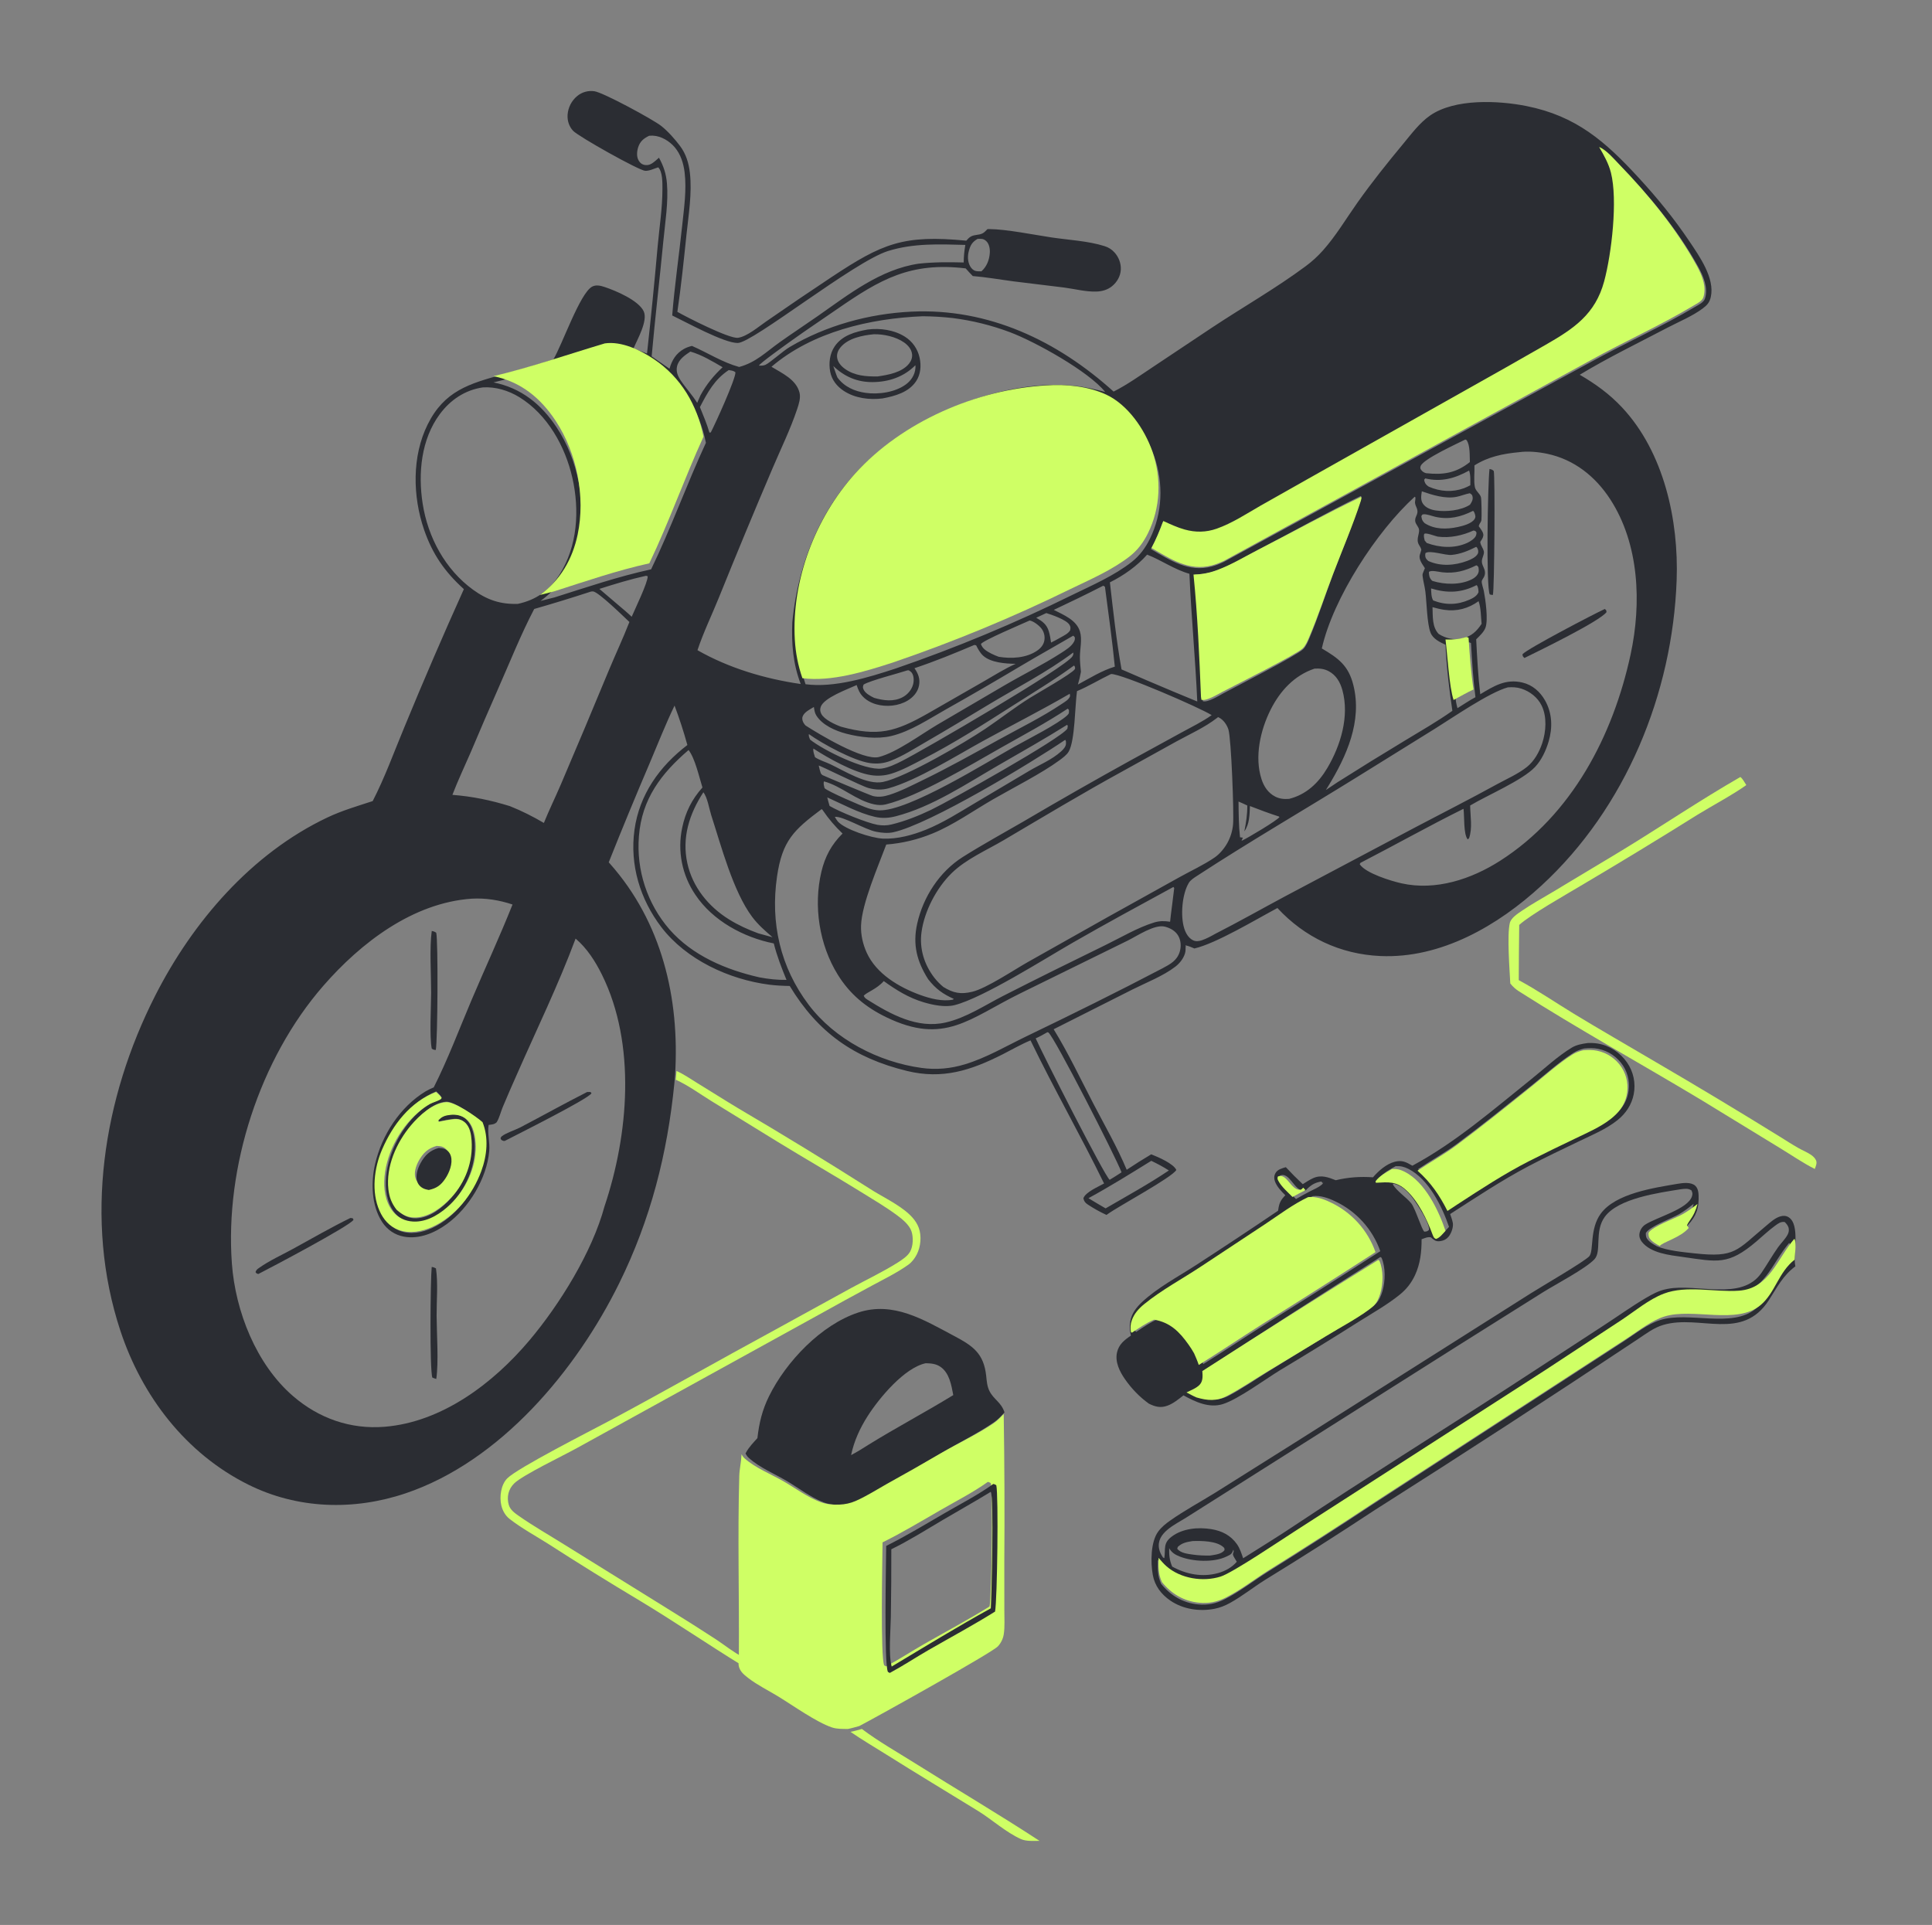 <svg width="276" height="275" viewBox="0 0 276 275" fill="none" xmlns="http://www.w3.org/2000/svg">
<rect x="0" y="0" width="276" height="275" fill="#808080" stroke="none"/>
<g clip-path="url(#clip0_139_31444)">
<path d="M86.962 123.191L87.109 123.355C94.538 131.709 97.111 142.567 96.443 153.528L96.338 154.769C95.342 164.823 92.95 174.207 88.462 183.318C82.335 195.756 71.498 208.764 57.941 213.337C50.529 215.836 42.497 215.595 35.463 212.091C26.543 207.648 20.288 199.457 17.203 190.126C11.968 174.294 14.72 156.907 22.172 142.238C27.527 131.697 35.909 121.941 46.76 116.791C48.86 115.794 51.042 115.164 53.242 114.443C54.965 111.107 56.287 107.436 57.731 103.97C60.467 97.321 63.312 90.718 66.267 84.163C63.537 81.695 61.77 79.151 60.573 75.647C58.952 70.903 58.833 65.195 61.096 60.636C63.478 55.838 67.025 54.809 71.856 53.484C74.269 52.822 76.676 52.15 79.049 51.354C80.341 49.194 82.841 41.902 84.586 40.951C85.138 40.651 85.79 40.807 86.354 40.994C87.971 41.528 91.217 42.907 91.955 44.468C92.595 45.821 91.032 48.504 90.501 49.784L92.431 50.51C92.994 45.39 93.502 40.265 93.956 35.135C94.201 32.455 94.632 29.703 94.633 27.016C94.633 26.157 94.668 24.534 94.032 23.906C93.457 24.076 92.772 24.432 92.173 24.403C91.281 24.36 82.592 19.481 81.861 18.677C81.283 18.041 81.029 17.233 81.085 16.381C81.161 15.349 81.654 14.391 82.45 13.726C83.132 13.157 84.025 12.905 84.905 13.033C86.173 13.208 93.308 17.075 94.477 18.005C95.423 18.757 96.431 19.893 97.154 20.861C98.003 21.996 98.396 23.303 98.555 24.69C98.888 27.58 98.36 30.717 98.059 33.606C97.679 37.254 97.301 40.921 96.767 44.549C97.999 45.257 104.189 48.426 105.429 48.257C106.728 48.079 108.39 46.653 109.448 45.926C112.533 43.783 115.642 41.674 118.773 39.599C126.059 34.772 129.028 33.513 138.043 34.382C138.47 33.885 138.747 33.669 139.408 33.577C140.316 33.451 140.458 33.369 141.075 32.727C141.16 32.726 141.244 32.725 141.328 32.726C143.785 32.743 147.719 33.547 150.224 33.921C152.659 34.284 155.456 34.42 157.786 35.16C158.353 35.34 158.797 35.61 159.201 36.05C159.81 36.712 160.161 37.617 160.116 38.517C160.07 39.447 159.587 40.293 158.872 40.88C158.237 41.403 157.452 41.623 156.639 41.652C155.127 41.705 153.512 41.274 152.012 41.078L144.791 40.195C142.851 39.94 140.918 39.593 138.967 39.437C138.612 39.092 138.287 38.708 137.953 38.342C130.087 37.403 125.767 39.883 119.577 44.168C117.412 45.667 115.208 47.128 113.071 48.664C112.521 49.059 108.465 51.948 108.419 52.233C108.719 52.244 109.065 52.248 109.345 52.121C109.985 51.832 111.824 50.16 112.827 49.568C118.043 46.49 124.139 44.815 130.174 44.523C141.22 43.988 151.058 48.694 159.086 55.943C161.022 54.966 162.879 53.639 164.688 52.438L173.111 46.822C177.531 43.89 182.225 41.22 186.481 38.063C187.395 37.392 188.235 36.628 188.988 35.782C190.847 33.702 192.324 31.199 193.935 28.926C195.996 26.018 198.206 23.256 200.482 20.514C201.634 19.125 202.806 17.537 204.304 16.499C207.838 14.051 214.066 14.353 218.062 15.15C225.195 16.574 229.328 20.219 234.066 25.36C236.732 28.253 239.149 31.209 241.344 34.478C242.772 36.604 245.003 39.757 244.398 42.431C244.226 43.193 243.894 43.582 243.269 44.051C241.777 45.171 239.828 45.965 238.165 46.837C233.996 49.023 229.703 51.102 225.677 53.538C227.937 54.849 229.933 56.293 231.725 58.208C237.719 64.617 239.831 74.338 239.521 82.887C238.933 99.084 232.252 115.414 220.221 126.502C214.017 132.219 205.878 136.967 197.189 136.579C191.454 136.322 186.361 133.904 182.489 129.719C179.377 131.38 173.732 134.784 170.631 135.5C170.201 135.316 169.8 135.135 169.337 135.053L169.472 135.41L169.354 135.2C169.384 135.524 169.38 135.886 169.285 136.199C169.057 136.958 168.516 137.63 167.894 138.108C166.167 139.435 163.758 140.369 161.801 141.35L150.524 147.038C152.603 150.424 154.33 154.078 156.16 157.602C157.782 160.725 159.603 163.87 160.958 167.113C162.105 166.348 163.271 165.613 164.455 164.909C164.489 164.921 164.524 164.933 164.558 164.946C165.466 165.301 167.655 166.249 168.046 167.141C167.41 168.232 159.911 172.248 158.255 173.435L158.072 173.567C157.177 173.158 156.219 172.627 155.401 172.08C155.024 171.827 154.866 171.627 154.768 171.189C155.076 170.291 156.915 169.537 157.725 169.073C154.369 162.193 150.55 155.529 147.218 148.628C145.865 149.19 144.558 149.951 143.25 150.614C138.693 152.925 134.641 154.236 129.553 152.993C121.975 151.143 116.84 147.496 112.818 140.856C111.836 140.839 110.864 140.795 109.889 140.67C104.162 139.933 98.047 137.111 94.489 132.466C91.441 128.485 89.949 123.552 90.639 118.559C91.335 113.513 94.212 109.477 98.197 106.434C97.671 104.53 97.061 102.65 96.365 100.801C95.086 103.448 94.001 106.225 92.851 108.931C90.829 113.66 88.866 118.414 86.962 123.191ZM92.732 19.398C91.945 19.78 91.443 20.188 91.166 21.044C90.987 21.598 90.917 22.355 91.213 22.886C91.385 23.195 91.599 23.433 91.951 23.531C92.37 23.648 92.796 23.576 93.155 23.337C93.506 23.104 93.826 22.81 94.139 22.529C94.798 23.732 95.159 24.814 95.276 26.183C95.505 28.855 95.018 31.781 94.762 34.449C94.236 39.938 93.583 45.419 93.094 50.911L95.643 52.673C95.993 51.45 96.569 50.492 97.709 49.846C98.066 49.644 98.454 49.517 98.85 49.417C101.11 50.404 103.202 51.767 105.591 52.426C107.994 51.784 109.443 50.272 111.404 48.88C113.209 47.599 115.062 46.386 116.875 45.117C121.263 42.047 125.767 38.483 131.224 37.67C133.391 37.432 135.499 37.439 137.672 37.498C137.677 36.636 137.757 35.839 137.905 34.989C134.17 34.885 130.499 34.731 126.877 35.855C122.019 37.361 107.568 48.967 105.391 48.998C103.459 49.025 97.97 45.999 96.03 45.068C96.367 40.793 97.006 36.498 97.455 32.226C97.717 29.729 98.107 27.119 97.8 24.614C97.642 23.331 97.244 22.049 96.396 21.046C95.646 20.159 94.458 19.432 93.272 19.381C93.093 19.374 92.91 19.388 92.732 19.398ZM228.617 21.199C229.302 22.371 229.97 23.543 230.307 24.868C231.302 28.771 230.407 36.426 229.339 40.373C228.064 45.09 224.98 47.138 220.929 49.449L215.235 52.681L186.79 68.621L180.071 72.399C178.045 73.561 175.981 74.915 173.77 75.693C172.249 76.228 170.714 76.245 169.164 75.814C168.111 75.522 167.096 75.051 166.104 74.598C165.618 75.918 165.083 77.206 164.414 78.446C167.141 80.023 169.783 81.805 173.087 80.937C173.685 80.781 174.281 80.535 174.839 80.272L227.267 51.719C232.188 48.995 237.393 46.684 242.22 43.805C242.699 43.519 243.398 43.196 243.572 42.639C244.054 41.106 243.33 39.43 242.593 38.099C239.683 32.842 235.619 27.927 231.438 23.63C230.684 22.854 229.635 21.6 228.617 21.199ZM139.646 34.13C138.893 34.575 138.633 35.007 138.406 35.85C138.213 36.565 138.221 37.381 138.594 38.039C138.772 38.352 139.036 38.629 139.397 38.713C139.645 38.771 139.948 38.757 140.204 38.763C140.967 38.082 141.335 37.135 141.402 36.121C141.439 35.562 141.322 34.839 140.886 34.438C140.488 34.072 140.15 34.107 139.646 34.13ZM131.804 45.179C124.272 45.494 116.068 47.401 110.21 52.396C111.733 53.329 113.747 54.211 114.218 56.1C114.406 56.853 114.116 57.731 113.877 58.451C112.916 61.335 111.522 64.169 110.334 66.972C107.736 73.063 105.198 79.18 102.72 85.32C101.711 87.818 100.487 90.338 99.639 92.888C104.128 95.448 109.284 96.978 114.388 97.719C113.289 94.847 113.054 91.956 113.186 88.901C114.091 79.6 117.982 70.725 125.318 64.67C132.574 58.68 143.846 54.167 153.395 55.107C154.921 55.257 156.406 55.6 157.883 55.999C155.547 53.064 147.883 48.816 144.28 47.459C141.646 46.469 138.905 45.791 136.112 45.438C134.682 45.276 133.244 45.19 131.804 45.179ZM86.587 49.95C81.262 51.52 75.901 53.355 70.5 54.628C74.446 55.431 77.298 57.714 79.51 61.043C82.557 65.626 83.803 71.832 82.662 77.221C81.919 80.727 80.153 83.741 77.216 85.852L79.243 85.338C83.79 83.9 88.351 82.35 93.016 81.334C95.845 75.507 98.097 69.192 100.845 63.259C99.929 58.736 97.593 54.795 93.682 52.202C91.735 50.911 89.001 49.603 86.587 49.95ZM98.624 50.227C97.827 50.756 96.946 51.35 96.719 52.344C96.552 53.073 96.831 53.736 97.232 54.335C97.977 55.446 98.883 56.404 99.599 57.551L100.072 56.471C100.906 54.932 101.95 53.657 103.231 52.461C101.759 51.613 100.269 50.694 98.624 50.227ZM104.1 52.871C102.085 54.206 101.075 56.058 99.99 58.16C100.47 59.361 100.991 60.559 101.347 61.803L101.542 61.772C102.182 60.559 105.113 54.102 105.061 53.189C104.79 52.943 104.447 52.93 104.1 52.871ZM68.965 55.345C66.432 55.719 64.34 57.126 62.829 59.165C60.153 62.776 59.707 67.636 60.38 71.95C61.13 76.753 63.596 81.361 67.579 84.249C69.587 85.705 71.489 86.355 73.98 86.27C76.601 85.705 78.469 84.36 79.909 82.114C82.512 78.055 82.813 72.872 81.768 68.268C80.748 63.776 78.218 59.22 74.196 56.744C72.656 55.795 70.788 55.222 68.965 55.345ZM149.798 55.76C139.856 56.336 129.236 60.985 122.584 68.407C116.924 74.722 113.514 83.711 114.001 92.215C114.11 94.129 114.458 95.937 115.08 97.749C119.177 98.297 124.058 96.78 127.946 95.506C136.58 92.538 145.014 89.025 153.198 84.986C156.048 83.599 159.204 82.229 161.697 80.261C162.821 79.373 163.635 78.264 164.266 76.986C166.081 73.308 166.227 69.052 164.891 65.194C163.8 62.042 161.427 58.539 158.327 57.077C155.802 55.887 152.554 55.551 149.798 55.76ZM209.329 62.791C208.184 63.373 203.251 65.6 202.946 66.596C202.887 66.787 202.88 66.923 202.991 67.087C203.172 67.356 203.412 67.517 203.721 67.601C206.178 67.865 208.002 67.59 209.982 66.012C209.94 65.147 210.042 63.565 209.491 62.854L209.329 62.791ZM216.983 64.602C214.701 64.817 212.593 65.245 210.634 66.488C210.675 67.444 210.512 68.674 210.698 69.589C210.811 70.142 211.392 70.497 211.557 70.998C211.657 71.302 211.682 73.964 211.63 74.311C211.59 74.573 211.431 74.696 211.335 74.914C211.298 74.997 211.275 75.086 211.246 75.171C211.474 75.499 211.964 76.078 211.906 76.504C211.859 76.854 211.647 77.133 211.462 77.425C211.498 77.729 211.607 77.922 211.743 78.191C211.967 78.634 212.075 78.836 211.912 79.32C211.655 80.081 211.583 80.27 211.929 81.028C212.137 81.483 212.233 81.883 212.025 82.367C211.952 82.538 211.7 82.863 211.678 83.024C211.635 83.342 211.906 84.07 211.978 84.441C212.21 85.635 212.626 88.565 212.205 89.685C211.97 90.31 211.347 90.874 210.884 91.335C211.019 93.938 211.153 96.59 211.466 99.179C213.404 98.018 215.092 96.941 217.484 97.507C218.92 97.847 220.005 98.8 220.721 100.065C221.761 101.902 221.814 103.965 221.229 105.945C220.849 107.228 220.215 108.596 219.288 109.578C217.487 111.483 212.493 113.599 210.02 115.075C210.044 116.572 210.375 118.334 209.865 119.744L209.673 119.918C209.046 119.17 209.222 116.592 209.071 115.545C204.11 118.006 199.27 120.728 194.35 123.269L194.246 123.461C195.075 124.755 198.765 125.87 200.208 126.192C205.106 127.286 210.176 125.607 214.294 122.978C224.568 116.418 230.451 105.068 232.949 93.469C234.515 86.201 234.192 77.734 230.035 71.329C227.923 68.075 224.887 65.645 221.031 64.829C219.757 64.56 218.276 64.42 216.983 64.602ZM209.873 67.222C207.883 68.324 205.894 68.907 203.611 68.344L203.449 68.538C203.513 68.944 203.651 69.205 203.994 69.448C204.04 69.48 204.09 69.507 204.138 69.537C205.747 70.235 207.48 70.357 209.148 69.744C209.456 69.631 209.753 69.473 210.045 69.324C210.045 68.638 210.102 67.878 209.873 67.222ZM203.117 70.189C203.029 70.788 202.912 71.425 203.276 71.961C203.68 72.556 204.426 72.821 205.107 72.925C206.582 73.151 208.737 72.932 209.996 72.104C210.222 71.769 210.444 71.419 210.372 70.993C210.316 70.66 210.234 70.636 209.971 70.464C209.315 70.586 208.717 70.853 208.072 70.979C206.449 71.295 204.625 70.713 203.117 70.189ZM194.398 70.854C189.497 73.241 184.751 75.925 179.922 78.451C178.028 79.442 176.116 80.634 174.118 81.398C173.009 81.821 171.911 82.054 170.721 82.065C171.299 87.915 171.546 93.88 171.779 99.754L171.84 100.174C172.553 100.388 174.143 99.381 174.798 99.031C176.634 98.049 185.259 93.638 186.156 92.75C186.585 92.325 186.856 91.649 187.086 91.097C188.331 88.12 189.324 85.008 190.457 81.984C191.751 78.529 193.269 74.924 194.38 71.427C194.432 71.264 194.453 71.106 194.477 70.937L194.398 70.854ZM202.103 70.96C196.668 75.895 190.441 85.462 188.831 92.638C191.193 94.033 192.637 95.066 193.338 97.877C194.626 103.039 192.363 108.045 189.723 112.354C189.619 112.524 189.514 112.693 189.408 112.861L191.078 111.747C194.281 109.715 197.508 107.72 200.758 105.763C203.002 104.402 205.345 103.063 207.483 101.548C207.017 98.438 206.641 95.249 206.499 92.108C205.679 91.726 204.711 91.277 204.361 90.38C203.856 89.084 203.812 85.998 203.623 84.507C203.527 83.75 203.305 83.002 203.221 82.249C203.195 82.012 203.273 81.855 203.364 81.643C203.431 81.487 203.491 81.327 203.556 81.17C203.219 80.619 202.658 79.955 202.821 79.288C202.843 79.199 202.879 79.113 202.907 79.025C202.956 78.869 203 78.71 203.047 78.552C202.986 78.272 202.878 78.108 202.729 77.869C202.141 76.92 203.036 76.07 202.607 75.341C202.532 75.214 202.458 75.087 202.379 74.961C202.195 74.665 202.119 74.455 202.189 74.104C202.227 73.915 202.332 73.712 202.402 73.532C202.742 72.657 202.036 72.314 202.159 71.598C202.19 71.416 202.205 71.255 202.209 71.072L202.103 70.96ZM210.439 72.979C208.722 73.84 206.997 74.271 205.063 73.836C204.553 73.722 203.853 73.426 203.339 73.473C203.15 73.49 203.145 73.596 203.048 73.74C203.126 74.21 203.152 74.372 203.516 74.736C204.95 75.655 206.647 75.635 208.268 75.287C209.003 75.129 210.22 74.812 210.648 74.16C210.823 73.894 210.783 73.704 210.693 73.417C210.636 73.235 210.587 73.099 210.439 72.979ZM210.491 75.793C208.948 76.498 207.128 76.895 205.426 76.666C205.088 76.621 203.537 75.979 203.442 76.317C203.362 76.603 203.467 76.928 203.525 77.212L203.818 77.568C205.651 78.245 207.762 78.39 209.585 77.565C210.007 77.374 210.706 76.949 210.867 76.485C210.914 76.349 210.917 76.208 210.928 76.068C210.73 75.791 210.787 75.855 210.491 75.793ZM210.884 78.123C209.754 78.685 208.665 79.151 207.394 79.275C206.442 79.368 204.277 78.553 203.638 79.015C203.583 79.294 203.574 79.556 203.733 79.811C203.806 79.929 203.944 80.047 204.045 80.142C205.799 80.943 207.82 80.797 209.601 80.131C210.095 79.946 210.845 79.617 211.105 79.119C211.244 78.851 211.174 78.511 211.026 78.261C210.993 78.204 210.931 78.169 210.884 78.123ZM163.875 79.235C162.437 80.873 160.511 82.223 158.557 83.195C159.032 87.332 159.483 91.536 160.221 95.633C162.632 96.687 165.052 97.723 167.48 98.74L171.038 100.216C170.771 94.13 170.178 88.055 169.917 81.972C167.721 81.346 165.963 80.049 163.875 79.235ZM210.898 80.764C209.288 81.563 207.83 81.96 206.017 81.757C205.542 81.703 204.436 81.408 204.126 81.708C204.133 82.148 204.199 82.551 204.511 82.882C204.548 82.921 204.591 82.955 204.632 82.991C206.384 83.529 208.59 83.603 210.278 82.755C210.673 82.556 211.054 82.237 211.2 81.807C211.293 81.533 211.246 81.299 211.206 81.023C211.1 80.9 211.062 80.791 210.898 80.764ZM92.281 82.258C90.025 82.757 87.829 83.431 85.628 84.131L88.217 86.341C88.897 86.922 89.595 87.492 90.242 88.109C90.698 87.044 92.584 83.142 92.528 82.319L92.281 82.258ZM210.94 83.588C208.771 84.706 206.753 84.775 204.438 84.063C204.477 84.625 204.445 85.291 204.744 85.782C206.5 86.467 208.183 86.435 209.914 85.675C210.429 85.45 210.989 85.147 211.214 84.608C211.218 84.352 211.171 83.902 211.03 83.678C211.007 83.642 210.97 83.618 210.94 83.588ZM157.587 83.683C155.26 84.887 152.909 86.005 150.543 87.129C151.958 87.855 153.78 88.564 154.28 90.222C154.626 91.371 154.268 92.705 154.272 93.888C154.275 94.579 154.351 95.282 154.418 95.969C154.309 96.593 154.171 97.185 153.987 97.791C155.692 96.875 157.4 95.799 159.26 95.239C158.886 91.435 158.347 87.627 157.851 83.835C157.632 83.684 157.73 83.712 157.587 83.683ZM84.39 84.521C81.714 85.397 79.023 86.222 76.316 86.998C74.397 90.662 72.839 94.605 71.162 98.392C69.826 101.421 68.514 104.46 67.228 107.511C66.356 109.523 65.412 111.503 64.629 113.553C67.481 113.776 70.108 114.317 72.837 115.164C74.534 115.838 76.123 116.642 77.696 117.566C78.45 115.705 79.333 113.907 80.123 112.062C82.446 106.626 84.737 101.177 86.997 95.715C87.951 93.429 89.018 91.162 89.915 88.857C89.12 88.112 85.496 84.554 84.721 84.49C84.599 84.48 84.507 84.501 84.39 84.521ZM211.224 85.886C209.76 86.939 208.115 87.383 206.311 87.117C205.751 87.034 205.189 86.892 204.645 86.74C204.697 88.04 204.567 89.566 205.528 90.57C206.554 91.213 207.7 91.472 208.902 91.205C210.203 90.916 210.951 90.183 211.657 89.122C211.553 88.139 211.569 86.798 211.224 85.886ZM149.47 87.583L148.031 88.254C148.916 88.758 149.537 89.191 149.838 90.213C149.991 90.73 150.075 91.265 150.15 91.799C150.611 91.559 151.087 91.332 151.53 91.062C152.028 90.776 152.56 90.543 152.879 90.051C152.932 89.695 152.973 89.576 152.774 89.25C152.34 88.537 150.24 87.82 149.47 87.583ZM147.09 88.645C146.132 89.088 140.412 91.495 140.134 92.007C140.358 92.705 140.991 93.046 141.611 93.373C141.95 93.552 142.312 93.69 142.669 93.828C144.463 94.125 146.613 94.024 148.167 92.95C148.695 92.586 149.102 92.101 149.201 91.454C149.293 90.852 149.132 90.24 148.755 89.761C148.42 89.337 147.614 88.718 147.09 88.645ZM153.311 90.816C150.804 92.28 148.255 93.694 145.763 95.179C142.248 97.273 138.733 99.322 135.165 101.326C132.699 102.711 130.087 104.493 127.304 105.151C125.315 105.622 122.873 105.331 120.915 104.822C119.354 104.417 117.461 103.599 116.595 102.177C116.38 101.824 116.331 101.402 116.27 101.001C115.723 101.332 114.877 101.731 114.656 102.375C114.546 102.695 114.649 103.031 114.816 103.307C114.93 103.494 114.954 103.505 115.096 103.657C117.021 104.889 123.34 108.715 125.558 108.147C128.095 107.497 131.557 104.921 133.906 103.531L143.41 97.963C146.117 96.377 148.985 94.965 151.618 93.267C152.234 92.87 153.06 92.357 153.414 91.703C153.554 91.444 153.563 91.336 153.548 91.054C153.48 90.977 153.405 90.859 153.311 90.816ZM209.906 91.763C208.959 92.079 208.172 92.177 207.167 92.138C207.412 94.355 207.651 99.276 208.211 101.168C209.057 100.645 209.9 100.069 210.778 99.602C210.445 97.037 210.289 94.454 210.142 91.873L209.906 91.763ZM139.188 92.138C136.358 93.338 133.559 94.488 130.638 95.46C131.178 96.231 131.474 96.997 131.286 97.948C131.103 98.875 130.466 99.604 129.669 100.083C128.368 100.867 126.629 101.029 125.178 100.619C124.181 100.338 123.227 99.729 122.748 98.79C122.597 98.493 122.486 98.183 122.379 97.868C121.099 98.459 117.691 99.677 117.246 100.987C117.122 101.354 117.155 101.633 117.326 101.978C117.735 102.8 119.315 103.518 120.155 103.821C125.444 105.268 127.911 104.555 132.538 101.931L140.48 97.375C141.985 96.51 143.509 95.546 145.092 94.832C143.671 94.82 141.529 94.672 140.428 93.655C140.006 93.265 139.702 92.695 139.445 92.187L139.188 92.138ZM153.322 93.218C149.545 96.044 145.239 98.241 141.205 100.675C138.222 102.475 135.249 104.272 132.232 106.015C130.614 106.95 128.983 108.005 127.237 108.686C126.259 109.067 125.294 109.161 124.251 109.011C121.905 108.671 117.493 106.261 115.547 104.871C115.518 105.22 115.598 105.338 115.727 105.66C117.583 107.152 123.555 110.119 125.963 109.796C126.941 109.664 127.97 109.159 128.844 108.718C131.973 107.138 152.33 95.286 153.207 93.758C153.335 93.534 153.354 93.463 153.322 93.218ZM153.42 95.082C150.6 97.154 147.632 98.923 144.689 100.806C140.439 103.524 136.279 106.171 131.786 108.487C130.363 109.22 128.853 110.063 127.322 110.532C126.37 110.823 125.41 110.886 124.425 110.737C121.964 110.364 118.291 108.3 116.199 106.94C116.126 107.349 116.312 107.776 116.429 108.173C117.075 108.609 117.92 108.848 118.631 109.184C120.602 110.118 123.846 112.168 126.119 111.715C129.344 111.071 137.853 106.083 140.823 104.076C142.947 102.64 144.927 101.082 147.112 99.711C148.184 99.038 153.112 96.257 153.532 95.615C153.642 95.447 153.563 95.35 153.52 95.171L153.42 95.082ZM187.795 95.519C184.895 96.484 182.857 98.716 181.512 101.397C180.055 104.303 179.189 108.114 180.211 111.294C180.551 112.353 181.148 113.269 182.158 113.794C182.799 114.127 183.448 114.184 184.157 114.128C186.612 113.514 188.346 111.861 189.608 109.735C191.52 106.513 192.796 102.33 191.774 98.606C191.465 97.481 190.889 96.46 189.828 95.894C189.164 95.54 188.535 95.482 187.795 95.519ZM129.626 95.769C128.251 96.225 124.328 97.218 123.373 97.796C123.266 98.092 123.227 98.176 123.361 98.487C123.601 99.047 124.35 99.444 124.869 99.694C126.208 100.085 127.663 100.288 128.95 99.601C129.659 99.223 130.225 98.562 130.439 97.784C130.577 97.281 130.575 96.533 130.244 96.099C130.135 95.957 129.973 95.856 129.824 95.76L129.626 95.769ZM158.724 96.29C157.094 97.065 155.518 98.046 153.857 98.734C153.561 100.787 153.577 105.793 152.678 107.36C152.394 107.855 151.794 108.287 151.335 108.626C148.824 110.479 144.683 112.568 141.859 114.198C139.062 115.813 136.209 117.851 133.229 119.068C131.12 119.941 128.886 120.475 126.609 120.65C125.455 123.752 123.12 129.08 123.006 132.217C122.958 133.543 123.269 134.902 123.818 136.106C125.197 139.133 128.44 141.041 131.46 142.14C132.872 142.654 134.632 143.11 136.134 142.811L136.247 142.698C134.665 141.986 133.675 141.267 132.595 139.893C130.985 137.343 130.359 134.944 131.026 131.961C131.881 128.133 134.21 124.531 137.551 122.424C140.37 120.646 143.325 119.032 146.21 117.357C151.282 114.371 156.395 111.455 161.548 108.609L168.826 104.624C170.244 103.847 171.779 103.102 173.095 102.166C171.463 101.118 160.203 96.235 158.724 96.29ZM215.402 98.196C212.752 98.924 207.543 102.513 205.041 104.073L193.902 110.99C186.298 115.709 178.514 120.226 171.024 125.115C170.616 125.382 170.088 125.702 169.833 126.123C168.862 127.727 168.613 130.851 169.175 132.629C169.385 133.297 169.766 133.986 170.413 134.318C170.823 134.528 171.26 134.47 171.682 134.33C172.352 134.107 172.992 133.751 173.606 133.409C177.009 131.672 180.319 129.796 183.685 127.996L202.245 118.161C206.115 116.125 210.01 114.153 213.843 112.045C215.256 111.268 216.852 110.584 218.117 109.579C219.18 108.734 219.908 107.421 220.326 106.145C220.866 104.496 221.014 102.384 220.229 100.79C219.653 99.621 218.562 98.776 217.33 98.377C216.691 98.17 216.066 98.152 215.402 98.196ZM152.826 99.108C148.741 101.482 144.55 103.596 140.414 105.869C136.645 107.94 130.976 111.492 126.947 112.614C125.984 112.883 125.059 112.838 124.095 112.585C123.069 112.317 117.113 109.332 116.962 109.373C117.038 109.749 117.127 110.097 117.255 110.46C117.341 110.593 117.346 110.621 117.493 110.73C117.576 110.792 124.353 113.644 124.733 113.728C125.551 113.908 126.255 113.805 127.045 113.555C128.647 113.049 130.192 112.242 131.702 111.511C135.44 109.703 139.036 107.683 142.668 105.676C145.692 104.005 148.84 102.472 151.71 100.544C152.136 100.258 152.696 99.954 152.871 99.449L152.826 99.108ZM152.53 101.239C149.461 103.271 146.194 105.01 142.991 106.822C138.635 109.289 131.16 113.801 126.508 114.923C125.974 115.051 125.435 115.024 124.9 114.913C122.322 114.375 120.221 112.305 117.712 111.629C117.601 111.98 117.717 112.241 117.793 112.594C118.218 113.058 123.137 115.18 124.019 115.465C124.527 115.629 125.048 115.746 125.583 115.766C129.761 115.925 140.973 108.882 144.936 106.663C146.789 105.626 151.17 103.418 152.468 102.185C152.763 101.904 152.712 101.795 152.704 101.413L152.53 101.239ZM174.006 102.45L173.841 102.579C172.135 103.902 170.024 104.854 168.125 105.889L160.368 110.185C154.639 113.322 149.022 116.703 143.395 120.022C140.929 121.476 137.99 122.736 135.941 124.747C133.779 126.869 132.057 130.153 131.645 133.157C131.322 135.505 132.026 137.794 133.466 139.664C133.847 140.159 134.279 140.59 134.756 140.993C136.184 141.869 137.227 142.086 138.905 141.681C140.91 141.197 144.793 138.599 146.746 137.489L158.174 131.054L168.536 125.294C170.169 124.386 171.993 123.55 173.525 122.496C174.244 122.001 174.898 121.207 175.324 120.452C175.789 119.621 176.071 118.701 176.153 117.753C176.294 116.234 175.898 105.502 175.487 104.214C175.269 103.532 174.766 102.811 174.105 102.489C174.073 102.473 174.039 102.463 174.006 102.45ZM152.439 103.549C149.214 105.575 145.884 107.444 142.588 109.352C138.013 112.001 133.154 115.265 128.002 116.604C126.967 116.873 126.022 116.936 124.973 116.693C122.681 116.164 120.322 114.874 118.179 113.917C118.286 114.323 118.385 114.734 118.51 115.135C119.843 115.942 123.874 117.577 125.359 117.836C126.032 117.953 126.684 117.946 127.347 117.787C129.283 117.321 131.198 116.558 132.99 115.702C135.621 114.445 151.6 105.501 152.483 104.091L152.543 103.687L152.439 103.549ZM152.168 105.694C147.337 108.974 132.839 117.753 127.602 118.898C126.832 119.066 125.941 118.977 125.17 118.827C123.54 118.508 120.506 116.609 119.259 116.689C119.387 116.941 119.525 117.147 119.701 117.37C120.731 118.5 124.481 119.73 126.124 119.803C128.205 119.895 130.387 119.296 132.298 118.522C134.735 117.534 136.969 116.105 139.221 114.765L146.944 110.177C148.491 109.251 150.246 108.564 151.595 107.339C151.912 107.051 152.29 106.648 152.284 106.197C152.282 106.003 152.305 105.845 152.168 105.694ZM98.367 107.15C94.462 110.498 91.681 114.143 91.274 119.468C90.885 124.307 92.457 129.1 95.639 132.776C98.935 136.534 103.721 138.546 108.505 139.629C109.785 139.866 111.053 140.01 112.356 139.986C111.649 138.267 110.997 136.585 110.541 134.779C106.231 133.921 101.826 131.547 99.348 127.838C97.433 125.032 96.749 121.571 97.455 118.252C97.919 116.033 98.836 114.187 100.35 112.503C99.894 111.056 99.287 108.311 98.367 107.15ZM100.481 113.187C98.475 116.278 97.381 119.669 98.199 123.355C98.952 126.747 101.214 129.524 104.134 131.338C105.466 132.165 106.86 132.805 108.333 133.339C109.01 133.525 109.686 133.719 110.365 133.896C109.3 132.98 108.286 132.103 107.441 130.971C104.735 127.349 103.029 120.859 101.606 116.464C101.31 115.551 101.07 113.923 100.481 113.187ZM176.933 114.512C176.951 116.203 176.954 117.932 177.145 119.613L177.554 119.672L177.365 120.087L177.241 120.041L177.42 120.096C178.17 119.763 182.475 117.198 182.778 116.728L182.704 116.648C181.302 116.201 179.935 115.678 178.562 115.152C178.511 116.376 178.513 117.729 177.763 118.768C178.013 117.514 178.196 116.356 178.183 115.074C177.769 114.881 177.358 114.679 176.933 114.512ZM117.372 115.595C113.384 118.578 111.748 120.107 111.003 125.226C110.041 131.832 111.464 138.158 115.519 143.533C119.268 148.502 125.511 151.719 131.647 152.564C133.769 152.856 135.813 152.666 137.86 152.043C140.948 151.103 143.702 149.461 146.591 148.069C153.118 144.924 159.671 141.692 166.087 138.325C167.174 137.74 168.142 137.241 168.532 135.97C168.756 135.238 168.714 134.378 168.333 133.705C167.933 132.997 167.203 132.59 166.434 132.386C164.953 131.994 162.463 133.701 161.108 134.37L145.799 141.891C138.492 145.476 134.951 149.37 126.592 145.312C123.669 143.893 121.408 142.024 119.689 139.254C117.035 134.975 116.179 129.42 117.345 124.525C117.859 122.366 118.785 120.648 120.364 119.08C119.306 118.069 118.399 117.014 117.574 115.807C117.457 115.636 117.518 115.696 117.372 115.595ZM167.624 126.714C162.821 129.328 157.998 131.945 153.257 134.667C149.228 136.981 140.468 142.545 136.383 143.59C135.015 143.94 133.287 143.581 131.959 143.188C129.823 142.556 128.046 141.447 126.251 140.159C125.22 141.335 123.801 141.744 123.389 142.261C123.535 142.562 123.63 142.611 123.896 142.8C127.232 144.899 131.03 147.003 135.091 146.074C138.041 145.398 140.654 143.629 143.318 142.27C148.157 139.804 153.045 137.388 157.926 135.008C160.144 133.927 162.525 132.506 164.873 131.788C165.664 131.546 166.348 131.555 167.157 131.68C167.2 131.102 167.76 126.907 167.745 126.866C167.723 126.805 167.664 126.764 167.624 126.714ZM67.395 128.384C58.981 128.969 51.55 134.679 46.193 140.827C37.091 151.271 32.123 166.725 33.125 180.495C33.623 187.326 36.597 194.908 41.869 199.453C45.556 202.632 50.069 204.224 54.95 203.829C63.166 203.164 70.48 197.595 75.624 191.496C79.95 186.366 84.603 178.859 86.356 172.348C89.798 162.114 90.91 149.165 85.985 139.231C85.047 137.339 83.856 135.467 82.228 134.089C79.771 140.691 76.657 147.086 73.823 153.535C73.142 155.084 72.449 156.63 71.805 158.194C71.54 158.84 71.324 159.73 70.963 160.308C70.909 160.394 70.68 160.524 70.617 160.551C70.387 160.648 70.05 160.669 69.802 160.708C69.611 161.928 70 163.219 69.889 164.455C69.539 168.358 66.995 172.562 63.847 174.859C62.113 176.125 59.907 177.065 57.721 176.67C56.397 176.43 55.317 175.688 54.585 174.568C53.046 172.217 52.976 168.902 53.595 166.25C54.547 162.169 57.151 158.127 60.78 155.926C61.158 155.697 61.553 155.514 61.962 155.346C64.007 151.286 65.6 147.026 67.373 142.846C69.298 138.308 71.397 133.796 73.218 129.219C71.335 128.589 69.387 128.271 67.395 128.384ZM149.626 147.463C149.078 147.766 148.533 148.095 147.956 148.341C148.868 150.428 157.837 168.087 158.525 168.547C159.09 168.193 159.673 167.855 160.223 167.478C159.337 165.183 150.638 148.143 149.764 147.494L149.626 147.463ZM62.315 155.918C58.663 157.407 56.32 160.652 54.837 164.187C53.715 166.864 53.298 170.354 54.469 173.091C54.989 174.306 55.814 175.331 57.076 175.823C58.623 176.427 60.338 176.096 61.796 175.407C65.059 173.866 67.412 170.69 68.595 167.363C69.393 165.12 69.652 162.536 68.77 160.277C67.889 159.45 64.873 157.317 63.735 157.388C61.865 157.505 59.963 159.344 58.839 160.726C56.801 163.236 55.338 166.705 55.696 169.982C55.819 171.103 56.152 172.021 56.831 172.923C57.626 173.652 58.382 174.088 59.494 174.048C61.401 173.979 63.206 172.549 64.421 171.177C66.433 168.922 67.454 165.959 67.255 162.949C67.19 162.022 67.033 160.912 66.277 160.275C65.834 159.901 65.331 159.784 64.766 159.85C64.069 159.932 63.365 160.072 62.681 160.221L62.633 160.02C63.125 159.451 63.604 159.297 64.349 159.221C65.149 159.138 65.954 159.32 66.555 159.873C67.577 160.812 67.818 162.484 67.831 163.81C67.864 166.858 66.45 169.978 64.315 172.132C63.056 173.402 61.335 174.596 59.484 174.639C58.415 174.663 57.399 174.313 56.644 173.546C55.454 172.337 55.07 170.467 55.12 168.821C55.23 165.181 57.091 161.371 59.776 158.923C60.299 158.446 60.865 158.002 61.479 157.649C61.838 157.442 62.785 157.155 63.028 156.914C63.069 156.872 63.063 156.803 63.08 156.747C62.935 156.528 62.805 156.377 62.614 156.2C62.533 156.123 62.411 155.978 62.315 155.918ZM164.469 165.834C161.504 167.67 158.558 169.505 155.494 171.175C156.304 171.671 157.121 172.155 157.945 172.629C160.967 170.872 164.081 169.162 166.982 167.213C166.169 166.689 165.341 166.255 164.469 165.834Z" fill="#2B2D33"/>
<path d="M166.184 74.429C167.172 74.882 168.182 75.353 169.231 75.646C170.776 76.078 172.304 76.061 173.819 75.525C176.021 74.747 178.077 73.392 180.096 72.229L186.787 68.449L215.12 52.5L220.791 49.266C224.826 46.954 227.898 44.905 229.168 40.185C230.231 36.236 231.123 28.576 230.133 24.671C229.796 23.345 229.131 22.173 228.448 21C229.463 21.401 230.508 22.656 231.259 23.432C235.423 27.732 239.471 32.65 242.369 37.91C243.103 39.242 243.825 40.918 243.345 42.453C243.171 43.01 242.475 43.333 241.998 43.619C237.19 46.5 232.005 48.812 227.104 51.538L174.884 80.107C174.329 80.37 173.734 80.615 173.139 80.772C169.848 81.64 167.216 79.858 164.5 78.28C165.166 77.039 165.7 75.751 166.184 74.429Z" fill="#CFFF65"/>
<path d="M126.081 56.919C124.208 57.155 122.139 56.897 120.534 55.839C119.555 55.194 118.829 54.282 118.6 53.107C118.363 51.896 118.536 50.516 119.237 49.486C120.315 47.903 122.174 47.392 123.937 47.078C125.718 46.844 127.726 47.121 129.267 48.097C130.348 48.77 131.11 49.86 131.374 51.115C131.62 52.237 131.529 53.46 130.889 54.436C129.83 56.052 127.853 56.586 126.081 56.919ZM124.834 47.752C123.206 47.91 121.154 48.303 120.054 49.646C119.729 50.043 119.526 50.53 119.585 51.051C119.662 51.748 120.158 52.303 120.702 52.694C122.1 53.695 123.737 53.8 125.386 53.777C126.889 53.556 128.865 53.213 129.872 51.939C130.183 51.546 130.359 51.068 130.291 50.562C130.199 49.867 129.702 49.307 129.152 48.922C127.983 48.105 126.245 47.721 124.834 47.752ZM130.77 52.18C129.118 53.847 126.955 54.574 124.643 54.587C122.452 54.6 120.622 53.806 119.043 52.291C119.235 52.833 119.406 53.395 119.63 53.925C120.611 55.257 122.063 55.9 123.669 56.125C125.518 56.384 127.9 56.043 129.429 54.906C130.171 54.354 130.702 53.537 130.774 52.593C130.791 52.373 130.784 52.369 130.77 52.18Z" fill="#2B2D33"/>
<path d="M70.5 53.74C75.84 52.466 81.14 50.629 86.404 49.057C88.79 48.71 91.494 50.019 93.418 51.311C97.285 53.907 99.594 57.853 100.5 62.381C97.783 68.321 95.557 74.643 92.759 80.477C88.148 81.495 83.639 83.046 79.144 84.486L77.14 85C80.044 82.887 81.79 79.869 82.523 76.359C83.652 70.965 82.42 64.751 79.408 60.163C77.221 56.83 74.402 54.545 70.5 53.74Z" fill="#CFFF65"/>
<path d="M114.629 96.885C114.005 95.08 113.656 93.279 113.546 91.373C113.058 82.901 116.48 73.946 122.158 67.656C128.833 60.263 139.49 55.631 149.465 55.058C152.231 54.85 155.49 55.184 158.023 56.37C161.134 57.827 163.515 61.316 164.61 64.455C165.951 68.299 165.804 72.538 163.983 76.202C163.35 77.475 162.533 78.58 161.405 79.464C158.903 81.425 155.736 82.79 152.877 84.171C144.665 88.194 136.202 91.695 127.539 94.651C123.638 95.92 118.74 97.431 114.629 96.885Z" fill="#CFFF65"/>
<path d="M213.262 85C213.108 84.998 212.972 84.957 212.825 84.922C212.276 83.965 212.535 69.044 212.788 67C213.12 67.081 213.134 67.058 213.395 67.284C213.589 67.916 213.497 84.465 213.262 85Z" fill="#2B2D33"/>
<path d="M170.5 82.078C171.702 82.066 172.812 81.837 173.932 81.418C175.95 80.663 177.882 79.486 179.796 78.507C184.675 76.01 189.469 73.359 194.42 71L194.5 71.082C194.476 71.249 194.455 71.405 194.402 71.567C193.28 75.021 191.747 78.583 190.439 81.997C189.294 84.985 188.291 88.06 187.034 91.001C186.801 91.547 186.527 92.215 186.094 92.635C185.188 93.513 176.473 97.871 174.619 98.841C173.957 99.187 172.351 100.182 171.631 99.971L171.569 99.556C171.334 93.752 171.084 87.858 170.5 82.078Z" fill="#CFFF65"/>
<path d="M217.777 94C217.548 93.77 217.519 93.774 217.5 93.463C218.258 92.637 227.671 87.729 229.255 87C229.517 87.222 229.459 87.162 229.5 87.453C228.49 88.778 219.844 92.986 217.777 94Z" fill="#2B2D33"/>
<path d="M206.5 91.359C207.613 91.396 208.485 91.303 209.534 91L209.795 91.106C209.958 93.575 210.131 96.047 210.5 98.501C209.528 98.948 208.593 99.499 207.656 100C207.036 98.189 206.771 93.481 206.5 91.359Z" fill="#CFFF65"/>
<path d="M215.757 140.503C215.657 138.564 215.273 133.575 215.69 131.855C215.869 131.117 216.828 130.515 217.429 130.102C218.844 129.131 220.373 128.307 221.84 127.419L231.658 121.519C237.33 118.062 242.873 114.305 248.628 111C248.981 111.292 249.224 111.769 249.471 112.157C247.552 113.535 244.605 115.101 242.517 116.384C236.989 119.846 231.416 123.235 225.801 126.552C223.752 127.777 218.574 130.714 217.031 132.137C216.982 134.765 216.988 137.396 216.966 140.025C219.655 141.474 222.139 143.18 224.741 144.766C228.615 147.126 232.576 149.387 236.482 151.696C242.421 155.161 248.315 158.704 254.162 162.324C255.074 162.89 255.98 163.477 256.912 164.008C257.499 164.342 258.155 164.598 258.712 164.977C258.999 165.172 259.291 165.443 259.434 165.767C259.611 166.167 259.392 166.617 259.255 167C257.558 166.141 255.923 165.01 254.292 164.021L242.96 157.094C234.34 151.917 225.501 147.039 217.019 141.637C216.51 141.313 216.134 140.976 215.757 140.503Z" fill="#CFFF65"/>
<path d="M62.256 150C61.961 149.976 61.915 149.969 61.677 149.802C61.339 148.124 61.588 143.701 61.591 141.822C61.595 139.301 61.343 135.389 61.678 133C61.95 133.043 62.092 133.101 62.319 133.252C62.605 134.351 62.528 148.645 62.256 150Z" fill="#2B2D33"/>
<path d="M201.767 166.533C207.933 163.226 213.33 158.516 218.761 154.165C220.62 152.677 222.506 150.896 224.536 149.669C225.23 149.25 226.008 149.125 226.796 149.01C227.261 148.985 227.768 149.007 228.23 149.079C229.914 149.344 231.467 150.386 232.426 151.776C233.355 153.105 233.702 154.752 233.386 156.34C233.091 157.828 232.253 159.081 231.073 160.022C229.429 161.334 227.447 162.14 225.564 163.049C223.143 164.217 220.705 165.364 218.327 166.619C214.495 168.643 210.805 171.099 207.161 173.44C207.298 173.842 207.461 174.263 207.541 174.681C207.656 175.282 207.348 176.14 206.983 176.616C206.641 177.06 206.175 177.273 205.622 177.322C205.041 177.373 204.823 177.1 204.408 176.768C203.984 176.679 203.667 176.832 203.273 176.971L203.085 177.038C203.089 178.825 202.904 180.548 202.137 182.186C201.614 183.302 200.914 184.187 199.954 184.964C198.18 186.4 196.109 187.561 194.177 188.778C190.431 191.149 186.657 193.474 182.854 195.754C180.75 197.043 176.872 199.902 174.701 200.587C172.732 201.207 170.75 200.27 169.07 199.341C168.358 199.891 167.629 200.506 166.773 200.817C165.794 201.172 165.031 200.976 164.129 200.529C162.8 199.583 161.618 198.345 160.693 197.007C159.945 195.924 159.278 194.575 159.57 193.228C159.825 192.061 160.618 191.442 161.554 190.808C161.401 190.13 161.342 189.48 161.462 188.789C161.659 187.651 162.317 186.795 163.14 186.022C165.312 183.98 168.246 182.425 170.752 180.803C174.721 178.232 178.663 175.62 182.577 172.967C182.587 172.917 182.599 172.867 182.606 172.816C182.748 171.858 182.934 171.473 183.615 170.755C183.051 170.184 182.414 169.546 182.139 168.779C181.99 168.362 181.992 167.992 182.208 167.594C182.498 167.061 183.157 166.905 183.691 166.744C184.466 167.583 185.272 168.393 186.108 169.172C186.59 168.873 187.087 168.535 187.606 168.305C188.747 167.799 189.747 168.189 190.825 168.608C192.574 168.182 194.347 168.061 196.14 168.191C196.93 167.275 198.044 166.285 199.24 165.973C200.299 165.696 200.881 166.017 201.767 166.533ZM186.815 169.769C186.632 169.94 186.535 170.135 186.268 170.126C184.826 170.08 184.262 167.369 182.861 167.939C182.75 168.239 182.786 168.378 182.927 168.658C183.407 169.612 184.403 170.517 185.139 171.295C185.81 170.922 186.478 170.526 187.164 170.182C187.678 169.919 188.313 169.662 188.755 169.294C188.968 169.116 189.019 169.079 189.029 168.799L188.958 169.048L188.771 168.785C187.915 168.945 187.453 169.178 186.815 169.769ZM201.928 171.307C201.147 170.29 200.412 169.439 199.112 169.102L198.96 169.185C199.567 170.206 200.848 170.979 201.631 171.941C202.261 172.832 203.103 175.682 203.476 175.955C203.836 175.927 203.867 175.932 204.144 175.705C204.249 174.756 202.528 172.156 201.928 171.307ZM226.307 149.789C225.745 149.935 225.256 150.105 224.764 150.418C222.718 151.724 220.827 153.443 218.933 154.958C215.379 157.803 211.817 160.678 208.161 163.391C206.374 164.717 204.419 165.781 202.578 167.022C204.47 168.692 205.744 170.552 206.874 172.791L208.381 171.801C211.716 169.633 215.026 167.473 218.575 165.66C220.788 164.548 223.014 163.461 225.252 162.399C226.951 161.578 228.747 160.818 230.249 159.659C231.385 158.782 232.262 157.717 232.576 156.291C232.882 154.899 232.649 153.447 231.87 152.245C231.062 151.005 229.788 150.139 228.332 149.842C227.667 149.707 226.98 149.724 226.307 149.789ZM199.379 166.601C198.54 167.079 197.619 167.537 197.03 168.323L197.087 168.528C198.904 168.433 199.991 168.287 201.436 169.597C203.122 171.125 204.385 173.707 205.162 175.799C205.312 176.12 205.298 176.253 205.638 176.411C206.182 176.269 206.628 175.669 207.004 175.267C206.013 172.365 204.085 168.429 201.192 166.984C200.572 166.675 200.069 166.558 199.379 166.601ZM187.546 170.878C185.382 171.897 183.354 173.436 181.359 174.758L172.325 180.723C169.607 182.531 166.57 184.14 164.051 186.203C163.306 186.813 162.651 187.542 162.321 188.458C162.117 189.023 162.07 189.573 162.179 190.16L162.32 190.27C163.357 189.584 164.342 188.892 165.492 188.4C167.797 188.792 169.127 190.129 170.428 191.965C170.715 192.371 170.984 192.781 171.224 193.217C171.463 193.767 171.704 194.309 171.892 194.879C174.941 192.979 177.924 190.978 180.958 189.054C186.392 185.656 191.802 182.22 197.186 178.744C196.078 175.591 193.738 173.016 190.695 171.6C189.721 171.137 188.635 170.761 187.546 170.878ZM197.204 179.573C188.793 184.889 180.426 190.275 172.105 195.729C172.147 196.403 172.225 197.176 171.726 197.717C171.253 198.23 170.466 198.528 169.846 198.837C170.313 199.083 170.778 199.355 171.261 199.565C172.852 200.04 174.132 200.149 175.636 199.342C177.558 198.311 179.388 197.047 181.241 195.897L189.735 190.661C191.601 189.487 194.941 187.689 196.509 186.28C197.013 185.827 197.307 185.087 197.491 184.452C197.909 183.017 197.96 181.071 197.363 179.681L197.204 179.573Z" fill="#2B2D33"/>
<path d="M202.5 167.244C204.334 166.005 206.28 164.943 208.059 163.621C211.7 160.914 215.247 158.045 218.785 155.207C220.671 153.694 222.555 151.979 224.592 150.676C225.082 150.364 225.569 150.195 226.128 150.049C226.798 149.984 227.482 149.967 228.144 150.102C229.594 150.398 230.863 151.262 231.667 152.499C232.443 153.698 232.675 155.148 232.37 156.537C232.057 157.959 231.185 159.022 230.053 159.897C228.558 161.053 226.77 161.812 225.078 162.631C222.849 163.691 220.633 164.775 218.429 165.885C214.895 167.693 211.599 169.849 208.279 172.012L206.778 173C205.653 170.766 204.384 168.909 202.5 167.244Z" fill="#CFFF65"/>
<path d="M96.643 153C97.672 153.446 98.65 154.138 99.609 154.724C101.571 155.923 103.51 157.164 105.482 158.345C111.79 162.055 118.034 165.872 124.213 169.794C125.826 170.84 127.62 171.678 129.147 172.848C130.035 173.528 130.854 174.331 131.25 175.404C131.683 176.578 131.532 178.125 130.96 179.227C130.681 179.765 130.27 180.315 129.773 180.67C128.156 181.824 126.292 182.731 124.548 183.674C122.021 185.033 119.504 186.411 116.999 187.809L82.422 206.868C80.495 207.944 74.72 210.703 73.473 211.904C72.62 212.726 72.352 213.88 72.692 215.01C72.906 215.723 73.551 216.169 74.132 216.576C76.227 218.042 78.49 219.326 80.657 220.686L95.799 230.089C97.986 231.438 100.156 232.815 102.309 234.219C103.516 235.017 104.789 236.052 106.071 236.699C106.104 236.716 106.139 236.73 106.172 236.746L106.131 238C101.166 234.949 96.353 231.657 91.36 228.65C86.997 226.044 82.678 223.365 78.406 220.613C76.555 219.434 74.516 218.337 72.792 216.99C72.185 216.516 71.788 215.8 71.615 215.058C71.334 213.845 71.55 212.124 72.465 211.2C73.943 209.708 84.257 204.471 86.791 203.117C94.824 198.824 102.735 194.309 110.741 189.968L121.632 183.986C123.809 182.803 126.107 181.715 128.204 180.397C128.827 180.005 129.661 179.458 130.018 178.809C130.458 178.011 130.496 176.745 130.207 175.894C129.9 174.992 128.934 174.195 128.183 173.639C126.55 172.429 124.775 171.385 123.049 170.315C119.091 167.862 115.049 165.554 111.084 163.116L101.61 157.287C99.958 156.268 98.307 155.047 96.538 154.248L96.643 153Z" fill="#CFFF65"/>
<path d="M68.932 160.311C69.838 162.545 69.572 165.101 68.752 167.32C67.535 170.61 65.115 173.751 61.758 175.276C60.258 175.958 58.494 176.285 56.903 175.688C55.604 175.201 54.756 174.187 54.221 172.985C53.016 170.279 53.445 166.826 54.6 164.178C56.125 160.682 58.535 157.472 62.291 156C62.391 156.059 62.516 156.203 62.599 156.278C62.796 156.454 62.929 156.603 63.079 156.819C63.061 156.874 63.067 156.944 63.025 156.984C62.775 157.224 61.801 157.507 61.432 157.711C60.8 158.061 60.218 158.5 59.68 158.971C56.918 161.393 55.003 165.162 54.89 168.762C54.839 170.39 55.234 172.24 56.458 173.435C57.235 174.194 58.279 174.541 59.38 174.516C61.283 174.474 63.053 173.293 64.348 172.037C66.546 169.907 67.999 166.821 67.966 163.805C67.952 162.494 67.704 160.84 66.653 159.912C66.035 159.365 65.207 159.185 64.384 159.266C63.617 159.342 63.125 159.494 62.618 160.057L62.667 160.255C63.372 160.109 64.096 159.97 64.812 159.889C65.393 159.824 65.912 159.939 66.367 160.309C67.145 160.939 67.307 162.037 67.373 162.954C67.578 165.931 66.528 168.862 64.458 171.092C63.208 172.449 61.351 173.864 59.39 173.932C58.246 173.971 57.468 173.54 56.65 172.819C55.952 171.927 55.609 171.019 55.483 169.91C55.115 166.669 56.62 163.237 58.716 160.756C59.872 159.388 61.829 157.569 63.752 157.454C64.923 157.384 68.025 159.493 68.932 160.311ZM62.382 163.704C61.143 164.046 60.441 164.725 59.834 165.81C59.416 166.557 59.07 167.595 59.394 168.43C59.573 168.89 59.963 169.229 60.442 169.393C60.622 169.455 60.812 169.487 60.999 169.524C62.093 169.288 62.691 168.871 63.309 167.965C63.877 167.134 64.393 165.862 64.111 164.857C63.989 164.422 63.698 164.056 63.27 163.859C63.027 163.748 62.649 163.71 62.382 163.704Z" fill="#CFFF65"/>
<path d="M72.12 162.988C71.905 163.003 71.995 163.019 71.779 162.932C71.555 162.841 71.59 162.795 71.5 162.595C71.564 162.504 71.604 162.392 71.692 162.323C72.337 161.823 73.575 161.452 74.344 161.051C77.533 159.383 80.674 157.626 83.886 156L84.356 156.003L84.5 156.181C84.119 156.968 73.497 162.267 72.12 162.988Z" fill="#2B2D33"/>
<path d="M61.259 170C61.069 169.963 60.877 169.929 60.694 169.866C60.207 169.696 59.811 169.347 59.63 168.873C59.301 168.012 59.651 166.942 60.076 166.171C60.692 165.052 61.406 164.352 62.664 164C62.935 164.006 63.319 164.045 63.565 164.16C64 164.363 64.295 164.74 64.419 165.189C64.706 166.224 64.181 167.536 63.605 168.393C62.977 169.327 62.371 169.757 61.259 170Z" fill="#2B2D33"/>
<path d="M204.653 176.376C203.874 174.246 202.608 171.616 200.917 170.06C199.468 168.726 198.378 168.875 196.557 168.971L196.5 168.763C197.09 167.962 198.013 167.496 198.855 167.009C199.547 166.965 200.051 167.084 200.672 167.4C203.573 168.871 205.506 172.88 206.5 175.835C206.123 176.244 205.676 176.855 205.13 177C204.789 176.839 204.803 176.703 204.653 176.376Z" fill="#CFFF65"/>
<path d="M184.645 171C183.972 170.321 183.06 169.53 182.62 168.697C182.491 168.452 182.458 168.331 182.56 168.069C183.843 167.571 184.359 169.939 185.679 169.979C185.924 169.987 186.013 169.816 186.18 169.667L186.5 170.027C185.872 170.328 185.26 170.674 184.645 171Z" fill="#CFFF65"/>
<path d="M240.725 175.439L240.482 175.058C240.581 174.81 240.705 174.623 240.855 174.405C241.423 173.583 241.711 172.938 241.951 171.982C241.289 172.503 240.627 173.019 239.898 173.443C238.811 174.074 235.679 175.181 235.119 176.148C235.102 176.584 235.157 176.854 235.464 177.183C235.807 177.551 236.252 177.791 236.685 178.035C238.258 178.686 240.397 178.871 242.1 179.057C247.932 179.691 248.073 178.64 252.288 175.133C252.902 174.622 253.553 174.004 254.337 173.772C254.743 173.652 255.16 173.663 255.526 173.9C257.201 174.98 256.135 179.042 256.455 180.767C256.463 180.814 256.473 180.86 256.483 180.906C254.688 182.243 253.879 183.905 252.694 185.742C248.879 191.657 242.859 187.76 237.641 189.268C236.268 189.665 235.187 190.514 234.016 191.288C221.553 199.58 208.999 207.736 196.356 215.754C191.191 219.164 185.97 222.488 180.694 225.724C179.012 226.778 177.438 228.052 175.698 229.008C175.009 229.386 174.284 229.68 173.509 229.831C171.368 230.247 169.028 229.91 167.209 228.673C165.897 227.781 164.964 226.56 164.683 224.984C164.368 223.214 164.361 220.275 165.468 218.785C165.921 218.175 166.531 217.676 167.151 217.239C169.2 215.794 171.484 214.563 173.618 213.239L184.8 206.208L218.689 184.763C220.001 183.926 226.515 180.135 227.057 179.451C227.704 178.635 227.068 175.599 228.666 173.399C230.785 170.48 236.319 169.69 239.652 169.12C240.383 168.996 241.558 168.841 242.165 169.382C242.688 169.847 242.666 170.694 242.659 171.335C242.64 173.13 241.972 174.21 240.725 175.439ZM240.096 169.898C236.949 170.406 231.193 171.184 229.254 173.839C227.729 175.928 228.855 178.776 227.767 179.912C226.475 181.259 222.303 183.448 220.511 184.56L208.032 192.401L169.472 216.794C167.891 217.804 165.116 218.981 165.589 221.285C165.684 221.748 165.885 222.103 166.137 222.497L166.332 222.599C166.532 221.247 166.118 220.475 167.391 219.517C168.955 218.34 171.158 218.151 173.042 218.453C174.55 218.696 175.814 219.337 176.707 220.603C177.131 221.205 177.353 221.926 177.591 222.616C180.072 221.037 182.607 219.507 185.044 217.864C195.145 211.145 205.461 204.728 215.641 198.126L229.174 189.306C231.145 188.026 233.078 186.635 235.103 185.442C236.027 184.898 236.954 184.388 238.013 184.173C238.088 184.157 238.163 184.139 238.239 184.125C242.383 183.311 248.845 185.929 251.641 181.833C252.457 180.637 253.172 179.368 254.007 178.186C254.432 177.584 255.044 177.016 255.38 176.37C255.524 176.095 255.582 175.813 255.533 175.506C255.471 175.12 255.224 174.847 254.962 174.578C254.394 174.493 254.011 174.795 253.573 175.116C252.646 175.795 251.789 176.609 250.914 177.355C246.888 180.79 245.354 180.267 240.432 179.576C238.504 179.305 235.846 179.042 234.551 177.41C234.282 177.07 234.141 176.65 234.211 176.217C234.289 175.732 234.596 175.24 235.004 174.968C236.591 173.911 241.165 172.742 241.714 170.89C241.827 170.508 241.78 170.408 241.638 170.058C241.121 169.732 240.683 169.833 240.096 169.898ZM255.59 177.575C253.122 180.447 252.067 184.603 247.76 184.914C244.347 185.16 240.337 184.102 237.094 185.335C234.964 186.145 232.988 187.823 231.089 189.076L220.254 196.199L184.98 218.905C182.974 220.178 175.949 224.951 174.203 225.499C171.699 226.284 168.541 225.79 166.537 224.043C166.125 223.684 165.764 223.251 165.403 222.842C165.385 224.11 165.345 225.098 165.881 226.278C167.229 227.94 168.982 228.994 171.149 229.207C172.517 229.342 173.725 229.094 174.949 228.475C177.043 227.418 178.984 225.903 180.966 224.648C186.084 221.453 191.16 218.19 196.191 214.86L232.06 191.559C233.648 190.516 235.356 189.153 237.179 188.581C241.247 187.305 247.453 189.806 250.83 186.953C252.921 185.186 253.331 182.333 255.656 180.509C255.678 179.689 255.905 178.387 255.671 177.626L255.59 177.575ZM170.365 220.157C169.535 220.294 168.895 220.395 168.257 220.988L168.177 221.256C168.664 221.894 169.715 221.993 170.481 222.101C171.27 222.213 172.046 222.233 172.842 222.231C173.523 222.113 174.49 222.049 174.932 221.458C174.918 221.262 174.957 221.195 174.8 221.048C173.821 220.127 171.65 220.112 170.365 220.157ZM167.024 221.177C167.006 222.138 167.065 222.905 167.456 223.804C169.478 224.915 171.78 225.36 174.039 224.722C175.056 224.434 175.993 223.917 176.686 223.113C176.541 222.85 176.218 222.41 176.144 222.134C176.076 221.879 176.342 221.723 176.188 221.388C175.981 222.031 175.839 222.067 175.202 222.373C173.368 223.254 170.4 223.102 168.536 222.367C167.858 222.1 167.39 221.809 167.024 221.177Z" fill="#2B2D33"/>
<path d="M164.863 188.527C163.716 189.019 162.733 189.71 161.698 190.395L161.557 190.286C161.448 189.699 161.495 189.15 161.698 188.585C162.028 187.67 162.682 186.941 163.425 186.332C165.94 184.272 168.971 182.664 171.684 180.858L180.702 174.898C182.693 173.577 184.718 172.039 186.878 171.021C187.965 170.905 189.049 171.28 190.021 171.743C193.059 173.158 195.394 175.731 196.5 178.88C191.126 182.353 185.726 185.786 180.302 189.18C177.274 191.102 174.295 193.102 171.252 195C171.064 194.43 170.824 193.889 170.585 193.339C170.346 192.904 170.077 192.494 169.79 192.089C168.492 190.254 167.164 188.919 164.863 188.527Z" fill="#CFFF65"/>
<path d="M242.5 172C242.254 172.948 241.959 173.587 241.378 174.402C241.224 174.618 241.097 174.804 240.996 175.049L241.245 175.426C240.056 176.829 237.592 177.406 237.107 178C236.663 177.758 236.208 177.52 235.857 177.155C235.542 176.829 235.486 176.561 235.503 176.129C236.077 175.171 239.285 174.074 240.397 173.448C241.145 173.028 241.822 172.516 242.5 172Z" fill="#CFFF65"/>
<path d="M36.913 182C36.62 181.937 36.675 181.941 36.5 181.73C36.634 181.4 36.722 181.337 37.013 181.131C38.479 180.093 40.253 179.289 41.832 178.426C44.556 176.934 47.266 175.363 50.054 174.001C50.157 173.993 50.297 174.032 50.401 174.049L50.5 174.266C49.99 175.131 38.577 181.159 36.913 182Z" fill="#2B2D33"/>
<path d="M165.509 222.558C165.872 222.969 166.236 223.405 166.651 223.767C168.669 225.525 171.848 226.022 174.368 225.232C176.127 224.68 183.2 219.877 185.22 218.595L220.735 195.744L231.644 188.574C233.556 187.313 235.545 185.625 237.69 184.81C240.956 183.568 244.993 184.634 248.429 184.386C252.765 184.073 253.828 179.891 256.312 177L256.395 177.051C256.63 177.817 256.402 179.128 256.379 179.953C254.038 181.789 253.626 184.66 251.52 186.439C248.12 189.31 241.872 186.793 237.775 188.077C235.94 188.653 234.22 190.024 232.622 191.074L196.507 214.524C191.442 217.876 186.332 221.16 181.178 224.375C179.183 225.639 177.228 227.163 175.12 228.228C173.888 228.85 172.671 229.1 171.294 228.964C169.112 228.749 167.347 227.689 165.99 226.016C165.45 224.828 165.491 223.834 165.509 222.558Z" fill="#CFFF65"/>
<path d="M171.762 195.869C180.094 190.512 188.472 185.222 196.895 180L197.054 180.106C197.652 181.472 197.601 183.383 197.183 184.793C196.998 185.416 196.704 186.143 196.199 186.588C194.629 187.972 191.284 189.738 189.416 190.891L180.91 196.034C179.054 197.163 177.223 198.405 175.297 199.417C173.791 200.21 172.51 200.103 170.917 199.636C170.433 199.43 169.967 199.163 169.5 198.922C170.12 198.618 170.908 198.325 171.382 197.821C171.881 197.29 171.804 196.531 171.762 195.869Z" fill="#CFFF65"/>
<path d="M62.324 197C62.131 196.947 61.951 196.875 61.766 196.804C61.37 195.783 61.484 182.772 61.673 181C61.925 181.03 62.065 181.081 62.282 181.203C62.594 183.348 62.361 185.827 62.373 188.007C62.389 190.568 62.68 194.605 62.324 197Z" fill="#2B2D33"/>
<path d="M143.5 201.779C143.03 202.301 142.572 202.79 141.993 203.19C139.686 204.784 137.107 206.027 134.698 207.462C132.127 209.013 129.538 210.533 126.932 212.022C125.508 212.85 124.107 213.783 122.606 214.461C121.87 214.793 121.108 214.958 120.305 214.991C119.393 215.029 118.52 214.952 117.658 214.624C115.825 213.926 114.132 212.607 112.442 211.601C110.663 210.542 108.517 209.679 106.968 208.275C106.758 208.084 106.635 207.898 106.5 207.649L106.576 207.51C106.995 206.728 107.615 206.104 108.201 205.451C108.444 203.29 108.899 201.41 109.865 199.456C112.322 194.488 117.305 189.271 122.57 187.52C127.61 185.845 131.963 188.552 136.296 190.851C138.944 192.256 140.542 193.316 140.885 196.565C140.963 197.301 141.014 198.054 141.351 198.723C141.968 199.952 143.053 200.334 143.5 201.779ZM132.245 194.752C129.205 195.393 125.612 199.709 123.974 202.268C122.859 204.01 122.015 205.838 121.585 207.877C122.455 207.416 123.281 206.905 124.111 206.372C128.083 203.916 132.208 201.742 136.181 199.303C135.912 197.869 135.625 196.135 134.347 195.261C133.708 194.824 132.994 194.766 132.245 194.752Z" fill="#2B2D33"/>
<path d="M105.924 207.753C106.06 207.997 106.185 208.18 106.398 208.367C107.966 209.743 110.139 210.589 111.94 211.627C113.652 212.613 115.365 213.906 117.221 214.59C118.094 214.912 118.977 214.987 119.901 214.95C120.714 214.917 121.486 214.755 122.231 214.43C123.751 213.766 125.169 212.852 126.611 212.04C129.25 210.581 131.871 209.091 134.473 207.57C136.913 206.164 139.524 204.945 141.86 203.383C142.447 202.991 142.91 202.512 143.386 202C143.499 209.066 143.528 216.133 143.473 223.2L143.478 230.085C143.474 231.182 143.562 232.4 143.392 233.486C143.293 234.117 142.989 234.743 142.544 235.208C141.63 236.162 125.102 245.367 122.762 246.58C122.223 246.725 121.679 246.898 121.13 247C120.396 246.996 119.559 247.019 118.86 246.785C116.62 246.033 113.274 243.641 111.185 242.364C109.771 241.499 108.197 240.734 106.889 239.721C106.212 239.196 105.612 238.704 105.509 237.823L105.551 236.582C105.613 228.012 105.366 219.408 105.61 210.843C105.639 209.853 105.888 208.882 105.921 207.925C105.923 207.868 105.923 207.81 105.924 207.753ZM141.117 211.704C138.982 213.229 136.619 214.43 134.347 215.739C131.614 217.312 128.909 218.944 126.079 220.344C126.061 222.592 125.753 236.899 126.323 237.918L126.582 238.063C128.441 237.071 130.219 235.897 132.052 234.851C135.153 233.08 138.336 231.383 141.369 229.501C141.681 227.861 141.864 213.255 141.542 211.876C141.39 211.794 141.289 211.73 141.117 211.704Z" fill="#CFFF65"/>
<path d="M126.601 220.85C129.48 219.416 132.231 217.745 135.01 216.133C137.321 214.793 139.724 213.562 141.896 212C142.071 212.027 142.174 212.092 142.328 212.176C142.656 213.589 142.469 228.55 142.152 230.23C139.067 232.158 135.829 233.896 132.675 235.71C130.811 236.782 129.003 237.984 127.112 239L126.849 238.852C126.269 237.808 126.583 223.154 126.601 220.85ZM141.536 213.123C139.279 214.51 136.964 215.797 134.684 217.144C132.281 218.564 129.84 220.103 127.331 221.327C127.338 224.555 127.315 227.783 127.262 231.011C127.235 232.882 126.904 236.345 127.383 238.084C132.071 235.273 136.759 232.408 141.544 229.765C141.644 228.136 142.015 213.8 141.536 213.123Z" fill="#2B2D33"/>
<path d="M121.5 247.412C122.047 247.312 122.589 247.143 123.126 247C125.502 248.792 128.164 250.293 130.691 251.881C136.607 255.598 142.659 259.164 148.5 262.985C147.706 262.997 146.602 263.069 145.868 262.74C143.692 261.766 141.723 259.943 139.687 258.691C135.337 256.015 130.974 253.394 126.65 250.673C124.929 249.591 123.173 248.567 121.5 247.412Z" fill="#CFFF65"/>
</g>
<defs>
<clipPath id="clip0_139_31444">
<rect width="275" height="275" fill="white" transform="translate(0.5)"/>
</clipPath>
</defs>
</svg>
